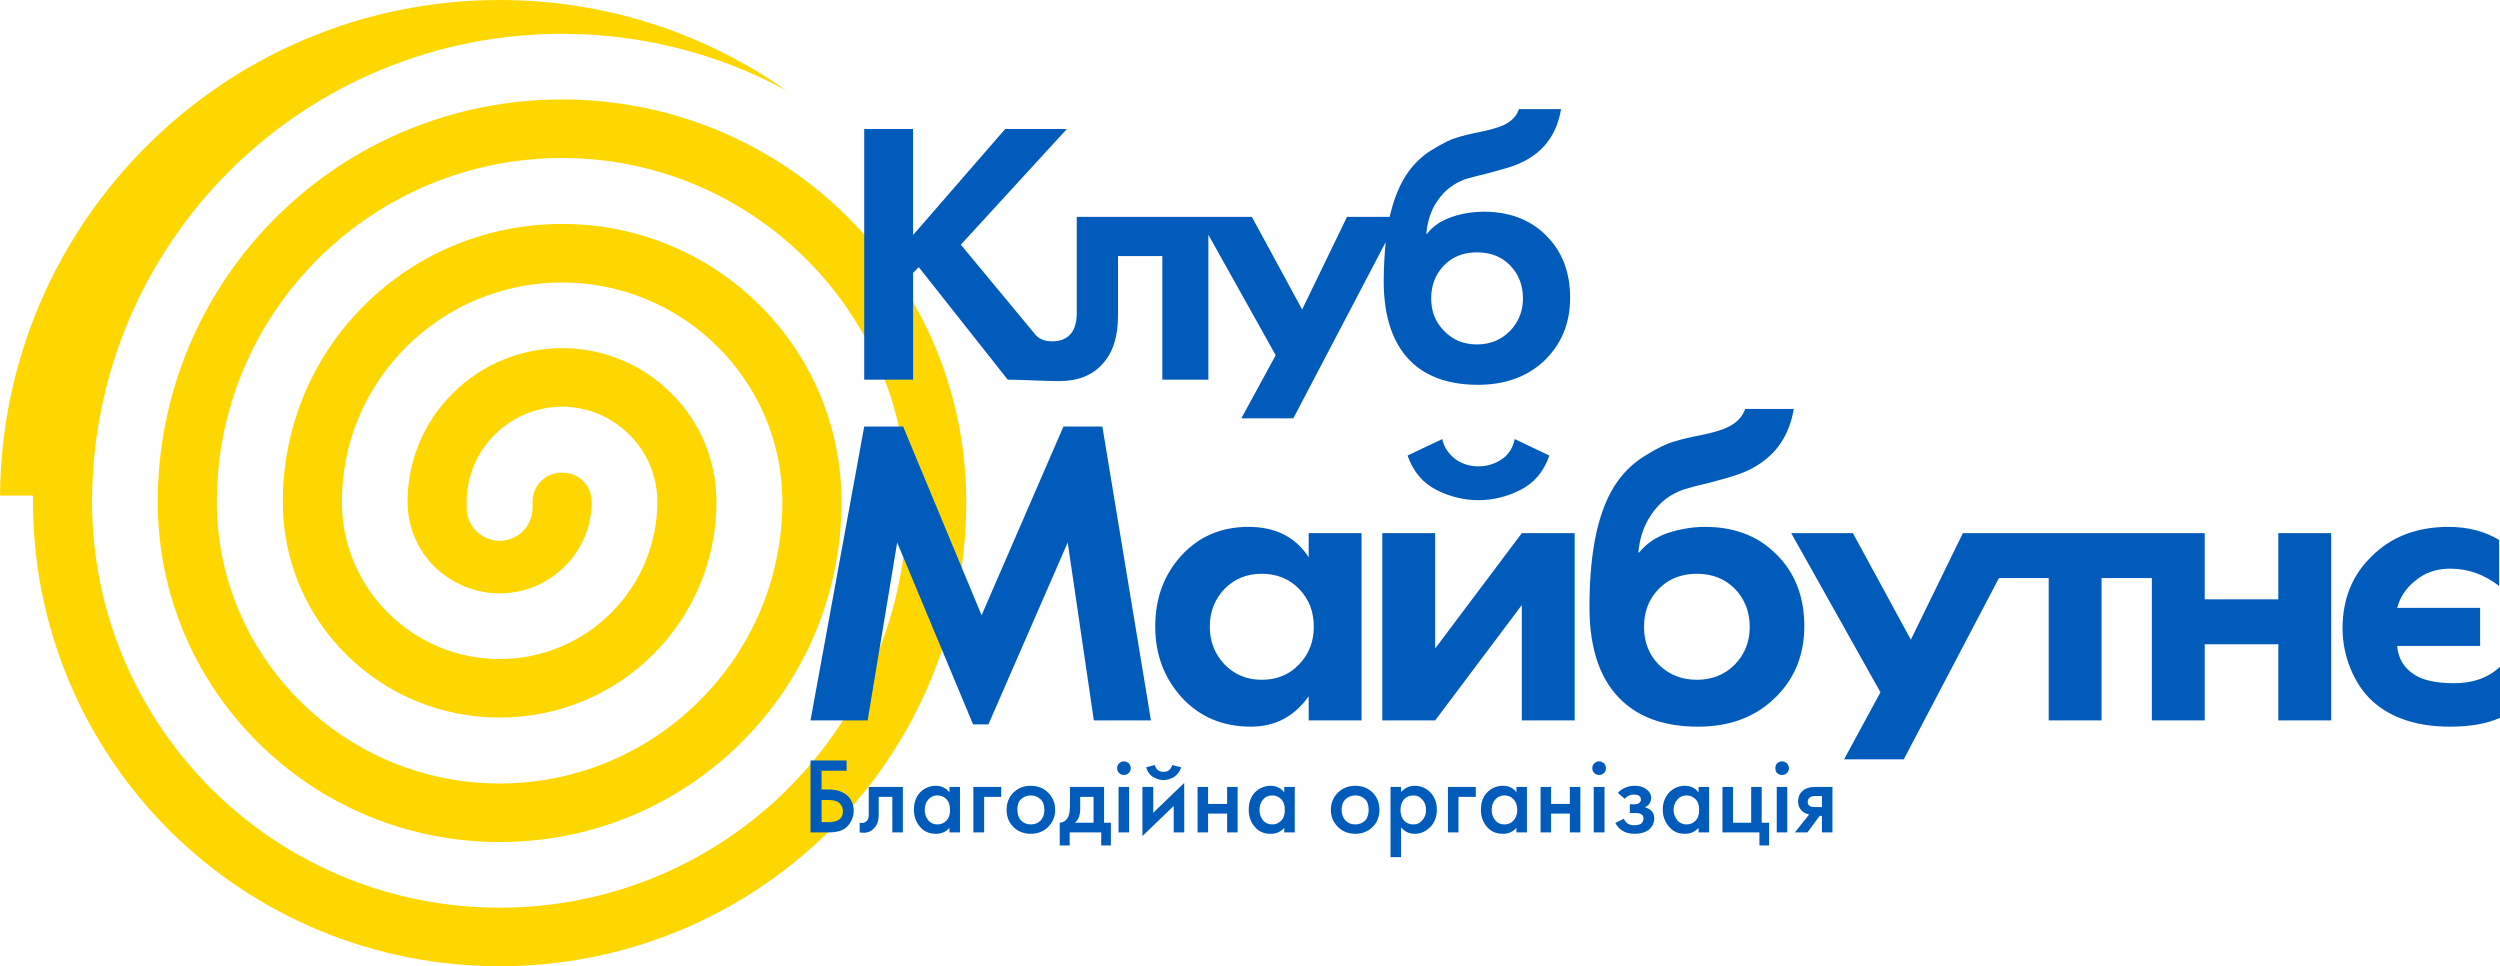 <svg xmlns="http://www.w3.org/2000/svg" xml:space="preserve" width="100%" height="100%" version="1.1" style="shape-rendering:geometricPrecision; text-rendering:geometricPrecision; image-rendering:optimizeQuality; fill-rule:evenodd; clip-rule:evenodd" viewBox="0 0 87.97 34" xmlns:xlink="http://www.w3.org/1999/xlink">
 <defs>
  <style type="text/css">
   
    .str0 {stroke:gold;stroke-width:3.91;stroke-linecap:round;stroke-miterlimit:22.926}
    .fil0 {fill:none}
    .fil1 {fill:#015BBB;fill-rule:nonzero}

    /***************************************************
    * Generated by SVG Artista on 8/23/2024, 12:06:05 PM
    * MIT license (https://opensource.org/licenses/MIT)
    * W. https://svgartista.net
    **************************************************/

    @-webkit-keyframes animate-svg-stroke-1 {
      0% {
        stroke-dashoffset: 465.22px;
        stroke-dasharray: 465.22px;
      }

      100% {
        stroke-dashoffset: 0;
        stroke-dasharray: 465.22px;
      }
    }

    @keyframes animate-svg-stroke-1 {
      0% {
        stroke-dashoffset: 465.22px;
        stroke-dasharray: 465.22px;
      }

      100% {
        stroke-dashoffset: 0;
        stroke-dasharray: 465.22px;
      }
    }

    @-webkit-keyframes animate-svg-fill-1 {
      0% {
        fill: transparent;
      }

      100% {
        fill: rgb(0, 0, 0);
      }
    }

    @keyframes animate-svg-fill-1 {
      0% {
        fill: transparent;
      }

      100% {
        fill: rgb(0, 0, 0);
      }
    }

    .svg-elem-1 {
      -webkit-animation: animate-svg-stroke-1 1s cubic-bezier(0.47, 0, 0.745, 0.715) 0s both,
                          animate-svg-fill-1 0.7s cubic-bezier(0.47, 0, 0.745, 0.715) 0.8s both;
              animation: animate-svg-stroke-1 1s cubic-bezier(0.47, 0, 0.745, 0.715) 0s both,
                  animate-svg-fill-1 0.7s cubic-bezier(0.47, 0, 0.745, 0.715) 0.8s both;
    }

    @-webkit-keyframes animate-svg-stroke-2 {
      0% {
        stroke-dashoffset: 233.786px;
        stroke-dasharray: 233.786px;
      }

      100% {
        stroke-dashoffset: 0;
        stroke-dasharray: 233.786px;
      }
    }

    @keyframes animate-svg-stroke-2 {
      0% {
        stroke-dashoffset: 233.786px;
        stroke-dasharray: 233.786px;
      }

      100% {
        stroke-dashoffset: 0;
        stroke-dasharray: 233.786px;
      }
    }

    .svg-elem-2 {
      -webkit-animation: animate-svg-stroke-2 1s cubic-bezier(0.47, 0, 0.745, 0.715) 0.12s both,
                          animate-svg-fill-2 0.7s cubic-bezier(0.47, 0, 0.745, 0.715) 0.9s both;
              animation: animate-svg-stroke-2 1s cubic-bezier(0.47, 0, 0.745, 0.715) 0.12s both,
                  animate-svg-fill-2 0.7s cubic-bezier(0.47, 0, 0.745, 0.715) 0.9s both;
    }

    @-webkit-keyframes animate-svg-stroke-3 {
      0% {
        stroke-dashoffset: 465.22px;
        stroke-dasharray: 465.22px;
      }

      100% {
        stroke-dashoffset: 0;
        stroke-dasharray: 465.22px;
      }
    }

    @keyframes animate-svg-stroke-3 {
      0% {
        stroke-dashoffset: 465.22px;
        stroke-dasharray: 465.22px;
      }

      100% {
        stroke-dashoffset: 0;
        stroke-dasharray: 465.22px;
      }
    }

    .svg-elem-3 {
      -webkit-animation: animate-svg-stroke-3 1s cubic-bezier(0.47, 0, 0.745, 0.715) 0.24s both,
                          animate-svg-fill-3 0.7s cubic-bezier(0.47, 0, 0.745, 0.715) 1s both;
              animation: animate-svg-stroke-3 1s cubic-bezier(0.47, 0, 0.745, 0.715) 0.24s both,
                  animate-svg-fill-3 0.7s cubic-bezier(0.47, 0, 0.745, 0.715) 1s both;
    }

    @-webkit-keyframes animate-svg-stroke-4 {
      0% {
        stroke-dashoffset: 144.811px;
        stroke-dasharray: 144.811px;
      }

      100% {
        stroke-dashoffset: 0;
        stroke-dasharray: 144.811px;
      }
    }

    @keyframes animate-svg-stroke-4 {
      0% {
        stroke-dashoffset: 144.811px;
        stroke-dasharray: 144.811px;
      }

      100% {
        stroke-dashoffset: 0;
        stroke-dasharray: 144.811px;
      }
    }

    @-webkit-keyframes animate-svg-fill-4 {
      0% {
        fill: transparent;
      }

      100% {
        fill: rgb(1, 91, 187);
      }
    }

    @keyframes animate-svg-fill-4 {
      0% {
        fill: transparent;
      }

      100% {
        fill: rgb(1, 91, 187);
      }
    }

    .svg-elem-4 {
      -webkit-animation: animate-svg-stroke-4 1s cubic-bezier(0.47, 0, 0.745, 0.715) 0.36s both,
                          animate-svg-fill-4 0.7s cubic-bezier(0.47, 0, 0.745, 0.715) 1.1s both;
              animation: animate-svg-stroke-4 1s cubic-bezier(0.47, 0, 0.745, 0.715) 0.36s both,
                  animate-svg-fill-4 0.7s cubic-bezier(0.47, 0, 0.745, 0.715) 1.1s both;
    }

    @-webkit-keyframes animate-svg-stroke-5 {
      0% {
        stroke-dashoffset: 333.98px;
        stroke-dasharray: 333.98px;
      }

      100% {
        stroke-dashoffset: 0;
        stroke-dasharray: 333.98px;
      }
    }

    @keyframes animate-svg-stroke-5 {
      0% {
        stroke-dashoffset: 333.98px;
        stroke-dasharray: 333.98px;
      }

      100% {
        stroke-dashoffset: 0;
        stroke-dasharray: 333.98px;
      }
    }

    @-webkit-keyframes animate-svg-fill-5 {
      0% {
        fill: transparent;
      }

      100% {
        fill: rgb(1, 91, 187);
      }
    }

    @keyframes animate-svg-fill-5 {
      0% {
        fill: transparent;
      }

      100% {
        fill: rgb(1, 91, 187);
      }
    }

    .svg-elem-5 {
      -webkit-animation: animate-svg-stroke-5 1s cubic-bezier(0.47, 0, 0.745, 0.715) 0.48s both,
                          animate-svg-fill-5 0.7s cubic-bezier(0.47, 0, 0.745, 0.715) 1.2s both;
              animation: animate-svg-stroke-5 1s cubic-bezier(0.47, 0, 0.745, 0.715) 0.48s both,
                  animate-svg-fill-5 0.7s cubic-bezier(0.47, 0, 0.745, 0.715) 1.2s both;
    }

    @-webkit-keyframes animate-svg-stroke-6 {
      0% {
        stroke-dashoffset: 181.801px;
        stroke-dasharray: 181.801px;
      }

      100% {
        stroke-dashoffset: 0;
        stroke-dasharray: 181.801px;
      }
    }

    @keyframes animate-svg-stroke-6 {
      0% {
        stroke-dashoffset: 181.801px;
        stroke-dasharray: 181.801px;
      }

      100% {
        stroke-dashoffset: 0;
        stroke-dasharray: 181.801px;
      }
    }

    @-webkit-keyframes animate-svg-fill-6 {
      0% {
        fill: transparent;
      }

      100% {
        fill: rgb(1, 91, 187);
      }
    }

    @keyframes animate-svg-fill-6 {
      0% {
        fill: transparent;
      }

      100% {
        fill: rgb(1, 91, 187);
      }
    }

    .svg-elem-6 {
      -webkit-animation: animate-svg-stroke-6 1s cubic-bezier(0.47, 0, 0.745, 0.715) 0.6s both,
                          animate-svg-fill-6 0.7s cubic-bezier(0.47, 0, 0.745, 0.715) 1.3s both;
              animation: animate-svg-stroke-6 1s cubic-bezier(0.47, 0, 0.745, 0.715) 0.6s both,
                  animate-svg-fill-6 0.7s cubic-bezier(0.47, 0, 0.745, 0.715) 1.3s both;
    }
   
  </style>
   <clipPath id="id0">
    <path d="M17.58 0c3.75,0 7.23,1.18 10.08,3.18 -2.4,-1.3 -5.1,-1.99 -7.88,-1.99 -4.4,0 -8.58,1.72 -11.7,4.82 -3.1,3.1 -4.84,7.26 -4.84,11.65 0,3.81 1.51,7.41 4.2,10.1 2.7,2.69 6.33,4.18 10.14,4.18 3.81,0 7.44,-1.49 10.14,-4.18 2.69,-2.69 4.2,-6.3 4.2,-10.1 0,-3.23 -1.28,-6.28 -3.56,-8.55 -2.29,-2.28 -5.36,-3.55 -8.58,-3.55 -3.23,0 -6.3,1.27 -8.59,3.55 -2.28,2.27 -3.56,5.32 -3.56,8.55 0,2.64 1.05,5.14 2.92,7 1.87,1.87 4.39,2.91 7.03,2.91 2.64,0 5.16,-1.04 7.03,-2.91 1.87,-1.86 2.92,-4.36 2.92,-7 0,-2.06 -0.82,-4.01 -2.28,-5.46 -1.46,-1.45 -3.42,-2.26 -5.47,-2.26 -2.06,0 -4.02,0.81 -5.48,2.26 -1.46,1.45 -2.27,3.4 -2.27,5.46 0,1.47 0.58,2.87 1.63,3.91 1.04,1.04 2.44,1.62 3.92,1.62 1.47,0 2.88,-0.58 3.92,-1.62 1.04,-1.04 1.63,-2.44 1.63,-3.91 0,-0.89 -0.35,-1.74 -0.99,-2.37 -0.63,-0.62 -1.47,-0.98 -2.36,-0.98 -0.89,0 -1.74,0.36 -2.37,0.98 -0.63,0.63 -0.99,1.48 -0.99,2.37l0 0.21 0 0c0,0.64 0.52,1.16 1.16,1.16 0.64,0 1.16,-0.52 1.16,-1.16l0 -0.21c0,-0.28 0.1,-0.54 0.3,-0.73 0.19,-0.2 0.46,-0.3 0.74,-0.3 0.27,0 0.54,0.1 0.74,0.3 0.19,0.19 0.3,0.45 0.3,0.73 0,0.86 -0.34,1.67 -0.95,2.27 -0.61,0.61 -1.43,0.95 -2.29,0.95 -0.86,0 -1.68,-0.34 -2.3,-0.95 -0.6,-0.6 -0.94,-1.41 -0.94,-2.27 0,-1.44 0.57,-2.81 1.59,-3.82 1.02,-1.02 2.4,-1.59 3.85,-1.59 1.44,0 2.82,0.57 3.84,1.59 1.02,1.01 1.59,2.38 1.59,3.82 0,2.02 -0.8,3.94 -2.23,5.37 -1.44,1.43 -3.37,2.22 -5.4,2.22 -2.03,0 -3.96,-0.79 -5.4,-2.22 -1.44,-1.43 -2.23,-3.35 -2.23,-5.37 0,-2.61 1.02,-5.08 2.87,-6.92 1.85,-1.84 4.34,-2.86 6.96,-2.86 2.61,0 5.1,1.02 6.95,2.86 1.85,1.84 2.88,4.31 2.88,6.92 0,3.19 -1.26,6.21 -3.52,8.46 -2.27,2.26 -5.31,3.51 -8.51,3.51 -3.2,0 -6.24,-1.25 -8.51,-3.51 -2.26,-2.25 -3.52,-5.27 -3.52,-8.46 0,-3.77 1.49,-7.35 4.16,-10.01 2.68,-2.67 6.28,-4.15 10.07,-4.15 3.78,0 7.38,1.48 10.06,4.15 2.67,2.66 4.16,6.24 4.16,10.01 0,4.35 -1.72,8.48 -4.8,11.56 -3.1,3.08 -7.26,4.78 -11.62,4.78 -4.37,0 -8.52,-1.7 -11.62,-4.78 -3.08,-3.08 -4.8,-7.21 -4.8,-11.56l0 -0.22 -1.16 0c0.07,-9.64 7.92,-17.44 17.58,-17.44z" class="svg-elem-1"></path>
   </clipPath>
 </defs>
 <g id="Слой_x0020_1">
  <g>
  </g>
  <g style="clip-path:url(#id0)">
   <g>
    <path class="fil0 str0 svg-elem-2" d="M19.55 17.76c0,1.2 -0.99,2.18 -2.21,2.18 -1.22,0 -2.21,-0.98 -2.21,-2.18 0,-2.41 1.98,-4.36 4.42,-4.36 2.44,0 4.42,1.95 4.42,4.36 0,3.61 -2.97,6.54 -6.63,6.54 -3.66,0 -6.62,-2.93 -6.62,-6.54 0,-4.82 3.95,-8.72 8.83,-8.72 4.88,0 8.83,3.9 8.83,8.72 0,6.02 -4.94,10.9 -11.04,10.9 -6.1,0 -11.04,-4.88 -11.04,-10.9 0,-7.22 5.93,-13.08 13.25,-13.08 7.32,0 13.25,5.86 13.25,13.08 0,8.42 -6.92,15.25 -15.46,15.25 -8.54,0 -15.46,-6.83 -15.46,-15.25 0,-9.63 7.91,-17.44 17.67,-17.44 3.92,0 7.53,1.26 10.46,3.39"></path>
   </g>
  </g>
  <path class="fil0 svg-elem-3" d="M17.58 0c3.75,0 7.23,1.18 10.08,3.18 -2.4,-1.3 -5.1,-1.99 -7.88,-1.99 -4.4,0 -8.58,1.72 -11.7,4.82 -3.1,3.1 -4.84,7.26 -4.84,11.65 0,3.81 1.51,7.41 4.2,10.1 2.7,2.69 6.33,4.18 10.14,4.18 3.81,0 7.44,-1.49 10.14,-4.18 2.69,-2.69 4.2,-6.3 4.2,-10.1 0,-3.23 -1.28,-6.28 -3.56,-8.55 -2.29,-2.28 -5.36,-3.55 -8.58,-3.55 -3.23,0 -6.3,1.27 -8.59,3.55 -2.28,2.27 -3.56,5.32 -3.56,8.55 0,2.64 1.05,5.14 2.92,7 1.87,1.87 4.39,2.91 7.03,2.91 2.64,0 5.16,-1.04 7.03,-2.91 1.87,-1.86 2.92,-4.36 2.92,-7 0,-2.06 -0.82,-4.01 -2.28,-5.46 -1.46,-1.45 -3.42,-2.26 -5.47,-2.26 -2.06,0 -4.02,0.81 -5.48,2.26 -1.46,1.45 -2.27,3.4 -2.27,5.46 0,1.47 0.58,2.87 1.63,3.91 1.04,1.04 2.44,1.62 3.92,1.62 1.47,0 2.88,-0.58 3.92,-1.62 1.04,-1.04 1.63,-2.44 1.63,-3.91 0,-0.89 -0.35,-1.74 -0.99,-2.37 -0.63,-0.62 -1.47,-0.98 -2.36,-0.98 -0.89,0 -1.74,0.36 -2.37,0.98 -0.63,0.63 -0.99,1.48 -0.99,2.37l0 0.21 0 0c0,0.64 0.52,1.16 1.16,1.16 0.64,0 1.16,-0.52 1.16,-1.16l0 -0.21c0,-0.28 0.1,-0.54 0.3,-0.73 0.19,-0.2 0.46,-0.3 0.74,-0.3 0.27,0 0.54,0.1 0.74,0.3 0.19,0.19 0.3,0.45 0.3,0.73 0,0.86 -0.34,1.67 -0.95,2.27 -0.61,0.61 -1.43,0.95 -2.29,0.95 -0.86,0 -1.68,-0.34 -2.3,-0.95 -0.6,-0.6 -0.94,-1.41 -0.94,-2.27 0,-1.44 0.57,-2.81 1.59,-3.82 1.02,-1.02 2.4,-1.59 3.85,-1.59 1.44,0 2.82,0.57 3.84,1.59 1.02,1.01 1.59,2.38 1.59,3.82 0,2.02 -0.8,3.94 -2.23,5.37 -1.44,1.43 -3.37,2.22 -5.4,2.22 -2.03,0 -3.96,-0.79 -5.4,-2.22 -1.44,-1.43 -2.23,-3.35 -2.23,-5.37 0,-2.61 1.02,-5.08 2.87,-6.92 1.85,-1.84 4.34,-2.86 6.96,-2.86 2.61,0 5.1,1.02 6.95,2.86 1.85,1.84 2.88,4.31 2.88,6.92 0,3.19 -1.26,6.21 -3.52,8.46 -2.27,2.26 -5.31,3.51 -8.51,3.51 -3.2,0 -6.24,-1.25 -8.51,-3.51 -2.26,-2.25 -3.52,-5.27 -3.52,-8.46 0,-3.77 1.49,-7.35 4.16,-10.01 2.68,-2.67 6.28,-4.15 10.07,-4.15 3.78,0 7.38,1.48 10.06,4.15 2.67,2.66 4.16,6.24 4.16,10.01 0,4.35 -1.72,8.48 -4.8,11.56 -3.1,3.08 -7.26,4.78 -11.62,4.78 -4.37,0 -8.52,-1.7 -11.62,-4.78 -3.08,-3.08 -4.8,-7.21 -4.8,-11.56l0 -0.22 -1.16 0c0.07,-9.64 7.92,-17.44 17.58,-17.44z"></path>
  <g>
   <path class="fil1 svg-elem-4" d="M32.13 4.54l0 3.73 3.24 -3.73 2.17 0 -3.73 4.07 2.61 3.15c0.14,0.17 0.33,0.25 0.61,0.25 0.29,0 0.51,-0.09 0.66,-0.28 0.13,-0.16 0.2,-0.4 0.2,-0.73l0 -3.37 4.28 0 0.35 0 1.53 0 1.77 3.26 1.58 -3.26 1.5 0c0.15,-0.66 0.37,-1.19 0.67,-1.6 0.23,-0.31 0.51,-0.58 0.86,-0.78 0.34,-0.21 0.62,-0.35 0.84,-0.41 0.22,-0.07 0.51,-0.14 0.87,-0.21 0.43,-0.09 0.73,-0.19 0.92,-0.31 0.19,-0.12 0.32,-0.28 0.39,-0.48l1.48 0c-0.17,1.05 -0.8,1.74 -1.87,2.06 -0.2,0.06 -0.45,0.13 -0.75,0.21 -0.3,0.07 -0.53,0.13 -0.67,0.17 -0.14,0.04 -0.3,0.11 -0.48,0.22 -0.18,0.11 -0.34,0.26 -0.48,0.43 -0.29,0.36 -0.45,0.8 -0.49,1.3l0.02 0c0.21,-0.27 0.49,-0.46 0.86,-0.59 0.37,-0.13 0.76,-0.19 1.15,-0.19 0.88,0 1.6,0.27 2.15,0.8 0.59,0.57 0.88,1.31 0.88,2.23 0,0.91 -0.32,1.67 -0.96,2.26 -0.59,0.53 -1.35,0.8 -2.28,0.8 -0.97,0 -1.73,-0.25 -2.29,-0.75 -0.68,-0.62 -1.03,-1.58 -1.03,-2.9 0,-0.49 0.03,-0.95 0.07,-1.37l-3.25 6.2 -1.83 0 1.21 -2.22 -2.37 -4.24 0 5.1 -1.62 0 0 -4.35 -1.56 0 0 2.1c0,0.74 -0.18,1.3 -0.54,1.69 -0.36,0.41 -0.87,0.61 -1.54,0.61 -0.58,0 -1.19,-0.05 -1.8,-0.05l-3.13 -3.96 -0.2 0.2 0 3.76 -1.72 0 0 -8.82 1.72 0zm18.69 7.11c0.3,0.31 0.68,0.47 1.15,0.47 0.47,0 0.85,-0.16 1.16,-0.47 0.3,-0.31 0.46,-0.69 0.46,-1.15 0,-0.46 -0.15,-0.85 -0.45,-1.16 -0.3,-0.31 -0.69,-0.46 -1.17,-0.46 -0.47,0 -0.86,0.15 -1.16,0.46 -0.3,0.31 -0.45,0.7 -0.45,1.16 0,0.46 0.15,0.84 0.46,1.15z"></path>
   <path class="fil1 svg-elem-5" d="M87.97 23.46l0 1.8c-0.47,0.21 -1.06,0.31 -1.76,0.31 -1.15,0 -2.06,-0.3 -2.72,-0.89 -0.33,-0.3 -0.59,-0.69 -0.78,-1.15 -0.19,-0.47 -0.28,-0.94 -0.28,-1.42 0,-1.03 0.34,-1.87 1.02,-2.53 0.69,-0.69 1.59,-1.04 2.71,-1.04 0.69,0 1.28,0.16 1.78,0.46l0 1.62c-0.53,-0.41 -1.1,-0.61 -1.72,-0.61 -0.49,0 -0.9,0.14 -1.25,0.44 -0.31,0.25 -0.52,0.57 -0.62,0.94l2.92 0 0 1.34 -2.92 0c0.04,0.44 0.24,0.78 0.61,1.01 0.3,0.2 0.77,0.3 1.4,0.3 0.66,0 1.2,-0.19 1.61,-0.58zm-59.45 1.89l1.89 -10.34 1.37 0 2.76 6.64 2.88 -6.64 1.37 0 1.71 10.34 -2.01 0 -0.92 -6.26 -2.79 6.4 -0.54 0 -2.67 -6.4 -1.04 6.26 -2.01 0zm17.53 -5.74l0 -0.85 1.86 0 0 6.59 -1.86 0 0 -0.85c-0.5,0.71 -1.18,1.07 -2.03,1.07 -0.99,0 -1.8,-0.34 -2.43,-1.02 -0.62,-0.68 -0.94,-1.52 -0.94,-2.5 0,-1 0.31,-1.83 0.92,-2.5 0.61,-0.67 1.4,-1.01 2.36,-1.01 0.96,0 1.66,0.36 2.12,1.07zm-0.34 1.11c-0.34,-0.35 -0.78,-0.53 -1.31,-0.53 -0.53,0 -0.96,0.18 -1.31,0.53 -0.34,0.36 -0.52,0.8 -0.52,1.33 0,0.53 0.18,0.97 0.52,1.33 0.35,0.36 0.78,0.54 1.31,0.54 0.53,0 0.97,-0.18 1.31,-0.54 0.35,-0.36 0.52,-0.8 0.52,-1.33 0,-0.53 -0.17,-0.97 -0.52,-1.33zm2.93 -1.96l1.86 0 0 4.06 3.05 -4.06 1.86 0 0 6.59 -1.86 0 0 -4.06 -3.05 4.06 -1.86 0 0 -6.59zm4.66 -3.31l1.22 0.58c-0.2,0.57 -0.54,0.97 -1.02,1.21 -0.47,0.24 -0.97,0.36 -1.48,0.36 -0.5,0 -1,-0.12 -1.47,-0.36 -0.48,-0.24 -0.82,-0.64 -1.02,-1.21l1.22 -0.58c0.06,0.28 0.21,0.5 0.44,0.69 0.24,0.18 0.52,0.27 0.83,0.27 0.3,0 0.57,-0.08 0.81,-0.24 0.25,-0.16 0.4,-0.4 0.47,-0.72zm8.11 -1.06l1.71 0c-0.2,1.2 -0.92,2 -2.16,2.37 -0.23,0.07 -0.51,0.15 -0.86,0.24 -0.35,0.08 -0.61,0.15 -0.77,0.2 -0.17,0.04 -0.35,0.13 -0.56,0.25 -0.21,0.13 -0.39,0.3 -0.55,0.5 -0.33,0.42 -0.52,0.91 -0.57,1.49l0.03 0c0.24,-0.3 0.57,-0.53 0.99,-0.68 0.43,-0.14 0.87,-0.22 1.33,-0.22 1.01,0 1.84,0.31 2.47,0.93 0.68,0.65 1.02,1.51 1.02,2.56 0,1.06 -0.37,1.93 -1.12,2.61 -0.68,0.62 -1.55,0.93 -2.62,0.93 -1.11,0 -1.99,-0.29 -2.63,-0.87 -0.79,-0.71 -1.19,-1.82 -1.19,-3.34 0,-2.04 0.33,-3.52 1.01,-4.45 0.26,-0.36 0.59,-0.66 0.99,-0.9 0.39,-0.24 0.72,-0.4 0.97,-0.47 0.25,-0.08 0.59,-0.16 1.01,-0.24 0.48,-0.1 0.84,-0.22 1.05,-0.36 0.22,-0.14 0.37,-0.32 0.45,-0.55zm-3.04 9c0.36,0.35 0.8,0.53 1.34,0.53 0.54,0 0.98,-0.18 1.33,-0.53 0.35,-0.36 0.53,-0.8 0.53,-1.33 0,-0.54 -0.18,-0.98 -0.52,-1.34 -0.35,-0.35 -0.79,-0.53 -1.34,-0.53 -0.55,0 -1,0.18 -1.34,0.53 -0.35,0.36 -0.52,0.8 -0.52,1.34 0,0.53 0.17,0.97 0.52,1.33zm6.52 3.33l1.28 -2.36 -3.14 -5.6 2.17 0 2.04 3.75 1.83 -3.75 1.19 0 0.91 0 4.55 0 0.06 0 1.8 0 0 2.33 2.59 0 0 -2.33 1.86 0 0 6.59 -1.86 0 0 -2.68 -2.59 0 0 2.68 -1.86 0 0 -5.01 -1.77 0 0 5.01 -1.86 0 0 -5.01 -1.75 0 -3.35 6.38 -2.1 0z"></path>
   <path class="fil1 svg-elem-6" d="M28.52 29.29l0 -2.53 1.27 0 0 0.36 -0.88 0 0 0.66 0.25 0c0.27,0 0.48,0.07 0.64,0.2 0.16,0.14 0.24,0.33 0.24,0.56 0,0.12 -0.03,0.24 -0.09,0.35 -0.05,0.11 -0.13,0.2 -0.23,0.27 -0.14,0.09 -0.32,0.13 -0.55,0.13l-0.65 0zm0.39 -1.14l0 0.78 0.24 0c0.34,0 0.51,-0.13 0.51,-0.38 0,-0.12 -0.04,-0.21 -0.12,-0.29 -0.07,-0.07 -0.2,-0.11 -0.39,-0.11l-0.24 0zm2.86 -0.46l0 1.6 -0.37 0 0 -1.25 -0.48 0 0 0.63c0,0.2 -0.05,0.35 -0.15,0.46 -0.13,0.15 -0.3,0.2 -0.52,0.16l0 -0.34c0.11,0.03 0.19,0 0.26,-0.07 0.04,-0.05 0.06,-0.12 0.06,-0.21l0 -0.98 1.2 0zm1.64 0.19l0 -0.19 0.37 0 0 1.6 -0.37 0 0 -0.16c-0.12,0.14 -0.28,0.21 -0.48,0.21 -0.23,0 -0.42,-0.08 -0.56,-0.25 -0.14,-0.16 -0.21,-0.36 -0.21,-0.6 0,-0.25 0.07,-0.45 0.22,-0.61 0.15,-0.15 0.34,-0.23 0.55,-0.23 0.2,0 0.36,0.08 0.48,0.23zm-0.43 0.11c-0.13,0 -0.24,0.05 -0.32,0.15 -0.08,0.09 -0.12,0.22 -0.12,0.36 0,0.14 0.04,0.26 0.12,0.36 0.08,0.1 0.19,0.15 0.32,0.15 0.13,0 0.23,-0.04 0.32,-0.13 0.09,-0.09 0.13,-0.22 0.13,-0.38 0,-0.16 -0.04,-0.29 -0.13,-0.38 -0.09,-0.09 -0.19,-0.13 -0.32,-0.13zm1.27 1.3l0 -1.6 0.98 0 0 0.35 -0.6 0 0 1.25 -0.38 0zm1.41 -1.4c0.16,-0.16 0.37,-0.24 0.61,-0.24 0.24,0 0.45,0.08 0.61,0.24 0.16,0.16 0.25,0.36 0.25,0.61 0,0.24 -0.09,0.44 -0.25,0.6 -0.16,0.16 -0.37,0.24 -0.61,0.24 -0.24,0 -0.45,-0.08 -0.61,-0.24 -0.16,-0.16 -0.24,-0.36 -0.24,-0.6 0,-0.25 0.08,-0.45 0.24,-0.61zm0.27 0.98c0.08,0.09 0.2,0.14 0.34,0.14 0.15,0 0.26,-0.05 0.35,-0.14 0.08,-0.09 0.13,-0.22 0.13,-0.37 0,-0.17 -0.05,-0.3 -0.14,-0.38 -0.1,-0.09 -0.21,-0.13 -0.34,-0.13 -0.13,0 -0.24,0.04 -0.34,0.13 -0.09,0.08 -0.13,0.21 -0.13,0.38 0,0.15 0.04,0.28 0.13,0.37zm1.72 -1.18l1.2 0 0 1.26 0.24 0 0 0.8 -0.34 0 0 -0.46 -1.11 0 0 0.46 -0.35 0 0 -0.8c0.13,-0.01 0.23,-0.07 0.3,-0.21 0.04,-0.09 0.06,-0.23 0.06,-0.42l0 -0.63zm0.83 1.26l0 -0.91 -0.47 0 0 0.42c0,0.23 -0.06,0.4 -0.19,0.49l0.66 0zm0.88 -1.26l0.37 0 0 1.6 -0.37 0 0 -1.6zm0.02 -0.49c-0.05,-0.04 -0.07,-0.1 -0.07,-0.17 0,-0.06 0.02,-0.12 0.07,-0.17 0.04,-0.04 0.1,-0.07 0.17,-0.07 0.06,0 0.12,0.03 0.17,0.07 0.04,0.05 0.07,0.11 0.07,0.17 0,0.07 -0.03,0.13 -0.07,0.17 -0.05,0.05 -0.11,0.07 -0.17,0.07 -0.07,0 -0.13,-0.02 -0.17,-0.07zm0.82 0.49l0.38 0 0 0.91 1.09 -1.05 0 1.74 -0.37 0 0 -0.93 -1.1 1.06 0 -1.73zm0.13 -0.69l0.3 -0.08c0.05,0.16 0.15,0.24 0.31,0.24 0.16,0 0.26,-0.08 0.31,-0.24l0.31 0.08c-0.04,0.15 -0.13,0.26 -0.25,0.34 -0.12,0.07 -0.24,0.11 -0.37,0.11 -0.12,0 -0.25,-0.04 -0.37,-0.11 -0.12,-0.08 -0.2,-0.19 -0.24,-0.34zm1.81 2.29l0 -1.6 0.37 0 0 0.6 0.67 0 0 -0.6 0.37 0 0 1.6 -0.37 0 0 -0.66 -0.67 0 0 0.66 -0.37 0zm3.05 -1.41l0 -0.19 0.37 0 0 1.6 -0.37 0 0 -0.16c-0.12,0.14 -0.28,0.21 -0.48,0.21 -0.24,0 -0.42,-0.08 -0.56,-0.25 -0.14,-0.16 -0.21,-0.36 -0.21,-0.6 0,-0.25 0.07,-0.45 0.22,-0.61 0.15,-0.15 0.34,-0.23 0.55,-0.23 0.2,0 0.36,0.08 0.48,0.23zm-0.43 0.11c-0.13,0 -0.24,0.05 -0.32,0.15 -0.08,0.09 -0.12,0.22 -0.12,0.36 0,0.14 0.04,0.26 0.12,0.36 0.08,0.1 0.19,0.15 0.32,0.15 0.13,0 0.23,-0.04 0.32,-0.13 0.09,-0.09 0.13,-0.22 0.13,-0.38 0,-0.16 -0.04,-0.29 -0.13,-0.38 -0.09,-0.09 -0.19,-0.13 -0.32,-0.13zm2.32 -0.1c0.16,-0.16 0.37,-0.24 0.61,-0.24 0.24,0 0.45,0.08 0.61,0.24 0.16,0.16 0.24,0.36 0.24,0.61 0,0.24 -0.08,0.44 -0.24,0.6 -0.16,0.16 -0.37,0.24 -0.61,0.24 -0.24,0 -0.45,-0.08 -0.61,-0.24 -0.16,-0.16 -0.25,-0.36 -0.25,-0.6 0,-0.25 0.09,-0.45 0.25,-0.61zm0.26 0.98c0.09,0.09 0.2,0.14 0.35,0.14 0.14,0 0.26,-0.05 0.35,-0.14 0.08,-0.09 0.12,-0.22 0.12,-0.37 0,-0.17 -0.04,-0.3 -0.13,-0.38 -0.1,-0.09 -0.21,-0.13 -0.34,-0.13 -0.13,0 -0.24,0.04 -0.34,0.13 -0.09,0.08 -0.14,0.21 -0.14,0.38 0,0.15 0.05,0.28 0.13,0.37zm1.96 0.24l0 1.05 -0.37 0 0 -2.47 0.37 0 0 0.18c0.13,-0.14 0.28,-0.22 0.48,-0.22 0.22,0 0.4,0.08 0.55,0.23 0.15,0.16 0.23,0.36 0.23,0.61 0,0.25 -0.08,0.46 -0.24,0.62 -0.15,0.15 -0.33,0.23 -0.54,0.23 -0.19,0 -0.35,-0.07 -0.48,-0.23zm0.43 -1.12c-0.12,0 -0.23,0.04 -0.32,0.13 -0.08,0.09 -0.13,0.22 -0.13,0.38 0,0.16 0.05,0.29 0.13,0.38 0.09,0.09 0.2,0.13 0.32,0.13 0.14,0 0.24,-0.05 0.32,-0.15 0.09,-0.1 0.13,-0.22 0.13,-0.36 0,-0.14 -0.04,-0.27 -0.13,-0.36 -0.08,-0.1 -0.18,-0.15 -0.32,-0.15zm1.22 1.3l0 -1.6 0.98 0 0 0.35 -0.61 0 0 1.25 -0.37 0zm2.41 -1.41l0 -0.19 0.37 0 0 1.6 -0.37 0 0 -0.16c-0.12,0.14 -0.28,0.21 -0.48,0.21 -0.23,0 -0.42,-0.08 -0.56,-0.25 -0.14,-0.16 -0.21,-0.36 -0.21,-0.6 0,-0.25 0.07,-0.45 0.22,-0.61 0.16,-0.15 0.34,-0.23 0.56,-0.23 0.2,0 0.36,0.08 0.47,0.23zm-0.43 0.11c-0.13,0 -0.24,0.05 -0.32,0.15 -0.08,0.09 -0.12,0.22 -0.12,0.36 0,0.14 0.04,0.26 0.12,0.36 0.08,0.1 0.19,0.15 0.32,0.15 0.13,0 0.24,-0.04 0.32,-0.13 0.09,-0.09 0.14,-0.22 0.14,-0.38 0,-0.16 -0.05,-0.29 -0.14,-0.38 -0.08,-0.09 -0.19,-0.13 -0.32,-0.13zm1.28 1.3l0 -1.6 0.37 0 0 0.6 0.66 0 0 -0.6 0.37 0 0 1.6 -0.37 0 0 -0.66 -0.66 0 0 0.66 -0.37 0zm1.87 -1.6l0.38 0 0 1.6 -0.38 0 0 -1.6zm0.02 -0.49c-0.05,-0.04 -0.07,-0.1 -0.07,-0.17 0,-0.06 0.02,-0.12 0.07,-0.17 0.04,-0.04 0.1,-0.07 0.17,-0.07 0.07,0 0.12,0.03 0.17,0.07 0.05,0.05 0.07,0.11 0.07,0.17 0,0.07 -0.02,0.13 -0.07,0.17 -0.05,0.05 -0.1,0.07 -0.17,0.07 -0.07,0 -0.13,-0.02 -0.17,-0.07zm1.07 0.91l-0.24 -0.21c0.06,-0.07 0.13,-0.12 0.21,-0.16 0.11,-0.06 0.24,-0.09 0.38,-0.09 0.17,0 0.31,0.04 0.41,0.12 0.11,0.08 0.17,0.18 0.17,0.3 0,0.16 -0.08,0.27 -0.22,0.34 0.07,0.01 0.14,0.05 0.21,0.1 0.08,0.08 0.12,0.17 0.12,0.28 0,0.09 -0.02,0.17 -0.06,0.25 -0.04,0.07 -0.09,0.13 -0.16,0.18 -0.13,0.08 -0.28,0.12 -0.47,0.12 -0.18,0 -0.34,-0.04 -0.46,-0.13 -0.09,-0.06 -0.16,-0.14 -0.22,-0.25l0.3 -0.15c0.03,0.07 0.07,0.12 0.12,0.16 0.07,0.05 0.15,0.07 0.24,0.07 0.1,0 0.18,-0.02 0.24,-0.05 0.06,-0.05 0.09,-0.11 0.09,-0.19 0,-0.07 -0.02,-0.12 -0.08,-0.15 -0.04,-0.03 -0.11,-0.04 -0.21,-0.04l-0.19 0 0 -0.31 0.17 0c0.07,0 0.12,-0.01 0.15,-0.04 0.05,-0.03 0.07,-0.07 0.07,-0.12 0,-0.06 -0.02,-0.11 -0.07,-0.14 -0.04,-0.03 -0.09,-0.04 -0.17,-0.04 -0.08,0 -0.15,0.01 -0.2,0.05 -0.05,0.02 -0.09,0.05 -0.13,0.1zm2.6 -0.23l0 -0.19 0.37 0 0 1.6 -0.37 0 0 -0.16c-0.13,0.14 -0.28,0.21 -0.48,0.21 -0.24,0 -0.42,-0.08 -0.56,-0.25 -0.14,-0.16 -0.22,-0.36 -0.22,-0.6 0,-0.25 0.08,-0.45 0.23,-0.61 0.15,-0.15 0.34,-0.23 0.55,-0.23 0.2,0 0.36,0.08 0.48,0.23zm-0.43 0.11c-0.13,0 -0.24,0.05 -0.32,0.15 -0.08,0.09 -0.13,0.22 -0.13,0.36 0,0.14 0.05,0.26 0.13,0.36 0.08,0.1 0.19,0.15 0.32,0.15 0.13,0 0.23,-0.04 0.32,-0.13 0.09,-0.09 0.13,-0.22 0.13,-0.38 0,-0.16 -0.04,-0.29 -0.13,-0.38 -0.09,-0.09 -0.19,-0.13 -0.32,-0.13zm1.27 1.3l0 -1.6 0.37 0 0 1.26 0.64 0 0 -1.26 0.37 0 0 1.26 0.26 0 0 0.8 -0.34 0 0 -0.46 -1.3 0zm1.91 -1.6l0.37 0 0 1.6 -0.37 0 0 -1.6zm0.01 -0.49c-0.04,-0.04 -0.06,-0.1 -0.06,-0.17 0,-0.06 0.02,-0.12 0.06,-0.17 0.05,-0.04 0.11,-0.07 0.18,-0.07 0.06,0 0.12,0.03 0.17,0.07 0.04,0.05 0.07,0.11 0.07,0.17 0,0.07 -0.03,0.13 -0.07,0.17 -0.05,0.05 -0.11,0.07 -0.17,0.07 -0.07,0 -0.13,-0.02 -0.18,-0.07zm0.63 2.09l0.5 -0.63c-0.1,-0.02 -0.18,-0.06 -0.25,-0.12 -0.09,-0.09 -0.14,-0.2 -0.14,-0.33 0,-0.15 0.05,-0.28 0.15,-0.37 0.1,-0.1 0.26,-0.15 0.46,-0.15l0.6 0 0 1.6 -0.37 0 0 -0.58 -0.08 0 -0.43 0.58 -0.44 0zm0.95 -0.89l0 -0.39 -0.22 0c-0.09,0 -0.15,0.02 -0.19,0.04 -0.06,0.04 -0.09,0.09 -0.09,0.16 0,0.07 0.02,0.12 0.07,0.15 0.04,0.03 0.11,0.04 0.21,0.04l0.22 0z"></path>
  </g>
 </g>
</svg>